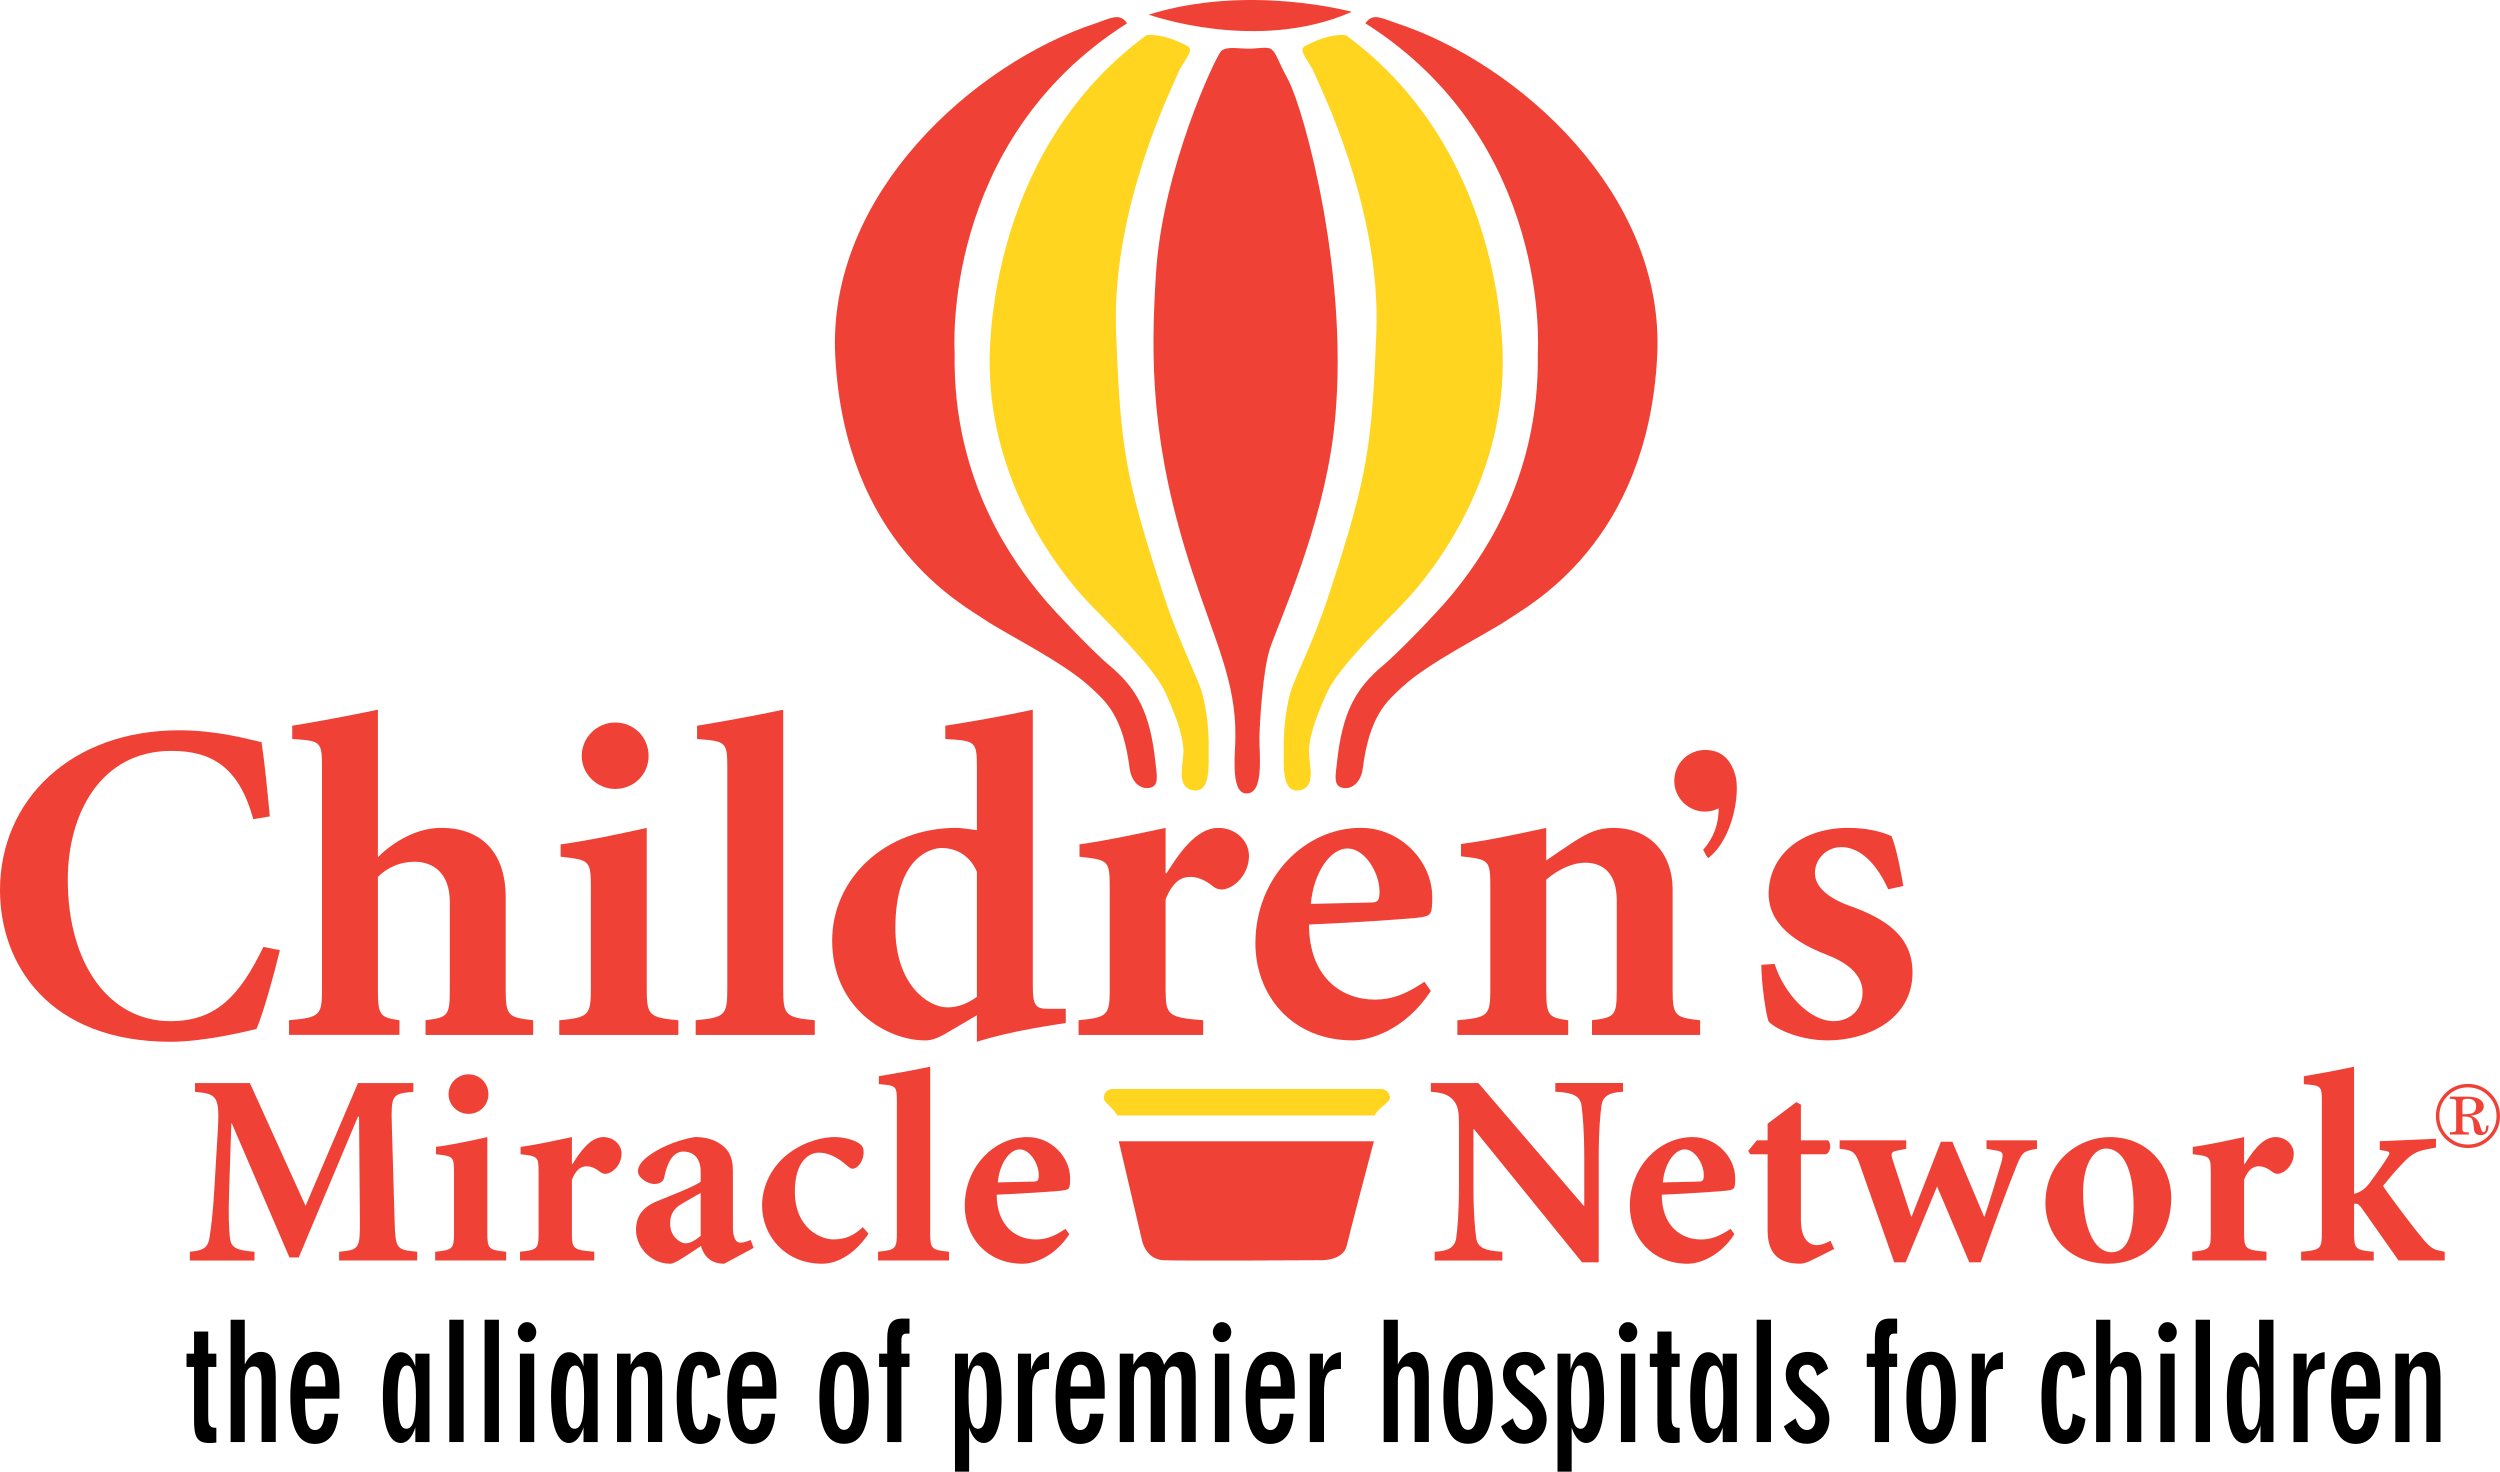 <?xml version="1.0" encoding="UTF-8" standalone="no"?>
<svg
   xmlns:dc="http://purl.org/dc/elements/1.1/"
   xmlns:cc="http://creativecommons.org/ns#"
   xmlns:rdf="http://www.w3.org/1999/02/22-rdf-syntax-ns#"
   xmlns:svg="http://www.w3.org/2000/svg"
   xmlns="http://www.w3.org/2000/svg"
   xmlns:sodipodi="http://sodipodi.sourceforge.net/DTD/sodipodi-0.dtd"
   xmlns:inkscape="http://www.inkscape.org/namespaces/inkscape"
   version="1.1"
   id="Layer_1"
   x="0px"
   y="0px"
   width="547"
   height="322"
   viewBox="0 0 547 322"
   enable-background="new 0 0 612 792"
   xml:space="preserve">
<path
   style="fill:#ef4135"
   inkscape:connector-curvature="0"
   id="path5"
   d="m 246.594,5.105 0,0 C 244.979,2.646 242.858,4.076 239.615,5.141 213.503,13.743 180.94,42.21 182.753,77.884 c 2.086,40.998 28.154,54.556 32.528,57.588 4.387,3.027 17.351,9.338 23.335,14.913 3.331,3.089 7.102,6.196 8.568,17.879 0.273,2.143 1.773,4.422 4.141,4.154 2.372,-0.282 1.809,-2.587 1.514,-5.382 -1.162,-11.063 -3.974,-16.374 -10.306,-21.606 -2.64,-2.191 -11.371,-11.049 -14.838,-15.3 -5.395,-6.605 -19.353,-24.506 -18.816,-52.959 0,0.004 -3.212,-46.138 37.716,-72.065" /><path
   style="fill:#ffd520"
   inkscape:connector-curvature="0"
   id="path7"
   d="m 259.879,10.118 c 1.641,0.893 -1.355,3.811 -2.033,5.712 -0.678,1.901 -14.763,29.166 -13.646,57.051 0.999,25.087 1.888,31.313 10.447,57.456 3.622,11.049 7.551,17.989 8.488,21.676 0.968,3.824 1.386,8.246 1.325,11.56 -0.066,3.322 0.607,9.738 -3.151,9.382 -4.185,-0.405 -2.35,-5.795 -2.367,-8.524 -0.026,-3.96 -2.288,-9.175 -3.996,-12.986 -2.381,-5.342 -12.862,-15.52 -16.4,-19.186 -7.784,-8.066 -21.637,-27.106 -21.998,-51.911 0,0 -1.949,-45.984 34.275,-72.629 0,0 3.34,-0.704 9.056,2.398" /><path
   style="fill:#ef4135"
   inkscape:connector-curvature="0"
   id="path9"
   d="m 298.752,5.105 0,0 c 1.615,-2.46 3.736,-1.03 6.979,0.035 26.112,8.603 58.675,37.069 56.862,72.743 -2.086,40.998 -28.154,54.556 -32.532,57.588 -4.383,3.027 -17.346,9.338 -23.331,14.913 -3.327,3.089 -7.102,6.196 -8.572,17.879 -0.268,2.143 -1.769,4.422 -4.136,4.154 -2.376,-0.282 -1.813,-2.587 -1.514,-5.382 1.162,-11.063 3.978,-16.374 10.301,-21.606 2.645,-2.191 11.371,-11.049 14.843,-15.3 5.395,-6.605 19.353,-24.506 18.816,-52.959 -0.004,0.004 3.208,-46.138 -37.716,-72.065" /><path
   style="fill:#ffd520"
   inkscape:connector-curvature="0"
   id="path11"
   d="m 285.467,10.118 c -1.646,0.893 1.351,3.811 2.024,5.712 0.678,1.901 14.768,29.166 13.65,57.051 -1.003,25.087 -1.888,31.313 -10.447,57.456 -3.622,11.049 -7.551,17.989 -8.493,21.676 -0.959,3.824 -1.382,8.246 -1.32,11.56 0.066,3.322 -0.603,9.738 3.151,9.382 4.189,-0.405 2.35,-5.795 2.367,-8.524 0.026,-3.96 2.288,-9.175 3.996,-12.986 2.381,-5.342 12.858,-15.52 16.4,-19.186 7.784,-8.066 21.632,-27.106 21.998,-51.911 0,0 1.954,-45.984 -34.275,-72.629 0,0 -3.34,-0.704 -9.052,2.398" /><path
   style="fill:#ef4135"
   inkscape:connector-curvature="0"
   id="path13"
   d="m 270.299,161.214 c 0.092,2.57 -1.241,12.026 2.183,12.378 4.264,0.431 2.997,-8.792 3.08,-12.387 0.084,-3.591 0.766,-14.57 2.297,-19.296 1.685,-5.21 11.379,-26.103 13.936,-47.247 3.974,-33.038 -6.464,-70.741 -9.976,-77.262 -2.438,-4.532 -2.521,-5.747 -3.661,-6.631 -0.801,-0.629 -2.957,-0.123 -4.893,-0.114 -2.161,0.004 -4.867,-0.59 -6.068,0.515 -1.184,1.109 -12.814,25.8 -14.257,48.51 -1.206,19.019 -1.215,37.685 8,65.641 4.986,15.142 9.522,23.943 9.36,35.894" /><path
   style="fill:#ef4135"
   inkscape:connector-curvature="0"
   id="path15"
   d="m 251.351,3.2 c 0,0 23.736,8.519 44.418,-0.612 0,0.004 -22.6,-6.209 -44.418,0.612" /><path
   style="fill:#ffd520"
   inkscape:connector-curvature="0"
   id="path17"
   d="m 304.107,240.21 c 0,1.069 -2.288,1.936 -3.357,3.855 h -56.299 c -1.069,-1.919 -2.944,-2.785 -2.944,-3.855 0,-1.074 0.867,-1.936 1.941,-1.936 h 58.723 c 1.074,-0.004 1.936,0.858 1.936,1.936" /><path
   style="fill:#ef4135"
   inkscape:connector-curvature="0"
   id="path19"
   d="m 244.794,249.715 5.052,21.584 c 0,0 0.761,4.255 4.726,4.436 3.96,0.18 33.975,0 33.975,0 0,0 5.329,0.383 6.152,-3.269 0.598,-2.64 4.035,-15.679 5.905,-22.75 h -55.81 z" /><path
   style="fill:#ef4135"
   inkscape:connector-curvature="0"
   id="path21"
   d="m 55.423,179.234 c -3.208,-11.731 -9.421,-14.939 -17.94,-14.939 -15.437,0 -22.653,13.729 -22.653,28.167 0,18.539 9.122,30.966 22.451,30.966 10.024,0 15.137,-5.514 20.347,-16.237 l 3.608,0.704 c -1.303,5.408 -3.507,13.43 -5.113,17.236 -2.807,0.704 -11.828,2.812 -18.741,2.812 -26.759,0 -37.381,-17.038 -37.381,-33.179 0,-19.74 15.533,-34.974 39.186,-34.974 8.519,0 15.234,2.002 18.037,2.605 0.805,5.514 1.206,9.923 1.809,16.233 l -3.608,0.607 z" /><path
   style="fill:#ef4135"
   inkscape:connector-curvature="0"
   id="path23"
   d="m 82.683,187.55 c 3.41,-3.406 8.519,-6.411 13.83,-6.411 9.122,0 14.134,5.712 14.134,15.133 v 20.242 c 0,5.716 0.502,6.112 6.011,6.715 v 3.208 H 93.108 v -3.208 c 4.911,-0.607 5.311,-1.003 5.311,-6.715 v -19.142 c 0,-6.213 -3.507,-8.823 -7.718,-8.823 -2.807,0 -5.712,1.008 -8.018,3.313 v 24.651 c 0,5.716 0.502,6.112 4.713,6.715 v 3.208 H 63.238 v -3.208 c 6.715,-0.607 7.217,-1.003 7.217,-6.715 v -48.409 c 0,-5.914 -0.198,-6.011 -6.513,-6.411 v -2.909 c 4.409,-0.7 12.127,-2.103 18.741,-3.507 v 32.273 z" /><path
   style="fill:#ef4135"
   inkscape:connector-curvature="0"
   id="path25"
   d="m 129.279,194.367 c 0,-6.112 -0.198,-6.213 -6.614,-6.917 v -2.697 c 5.914,-0.805 12.528,-2.205 18.843,-3.608 v 35.278 c 0,5.712 0.502,6.213 6.913,6.816 v 3.208 H 122.366 v -3.208 c 6.411,-0.603 6.913,-1.105 6.913,-6.816 V 194.367 z m 12.634,-28.963 c 0,4.004 -3.208,7.217 -7.318,7.217 -3.908,0 -7.313,-3.208 -7.313,-7.217 0,-4.114 3.406,-7.318 7.313,-7.318 4.11,-0.004 7.318,3.203 7.318,7.318" /><path
   style="fill:#ef4135"
   inkscape:connector-curvature="0"
   id="path27"
   d="m 159.136,168.206 c 0,-5.914 -0.202,-6.015 -6.614,-6.513 v -2.904 c 4.308,-0.704 12.325,-2.108 18.842,-3.507 v 61.135 c 0,5.712 0.497,6.213 6.913,6.816 v 3.208 h -26.059 v -3.208 c 6.416,-0.603 6.917,-1.105 6.917,-6.816 v -48.211 z" /><path
   style="fill:#ef4135"
   inkscape:connector-curvature="0"
   id="path29"
   d="m 225.974,215.612 c 0,4.414 0.603,5.113 3.309,5.113 h 3.908 v 3.107 c -2.205,0.4 -11.626,1.602 -19.445,4.114 v -5.813 l -6.31,3.705 c -2.508,1.505 -3.811,1.804 -5.016,1.804 -8.515,0 -20.343,-7.115 -20.343,-21.848 0,-13.531 11.525,-24.66 27.26,-24.66 0.603,0 2.205,0.202 4.409,0.502 v -13.531 c 0,-5.914 -0.198,-6.011 -6.913,-6.411 v -2.909 c 4.607,-0.695 12.73,-2.103 19.142,-3.507 v 60.334 z m -12.229,-24.853 c -1.602,-3.811 -4.81,-5.219 -7.714,-5.219 -2.108,0 -10.125,1.707 -10.125,17.54 0,12.33 7.115,17.338 11.423,17.338 2.007,0 4.211,-0.7 6.416,-2.306 v -27.353 z" /><path
   style="fill:#ef4135"
   inkscape:connector-curvature="0"
   id="path31"
   d="m 255.038,216.518 c 0,5.606 0.502,6.112 8.22,6.711 v 3.208 h -27.265 v -3.208 c 6.31,-0.603 6.816,-1.105 6.816,-6.711 V 194.371 c 0,-6.117 -0.202,-6.218 -6.618,-6.917 v -2.706 c 5.813,-0.801 12.229,-2.205 18.843,-3.604 v 9.923 h 0.198 c 1.307,-2.002 2.807,-4.414 4.717,-6.416 1.901,-2.007 4.106,-3.507 6.609,-3.507 3.815,0 6.715,2.807 6.715,6.112 0,3.309 -2.205,6.213 -4.708,7.12 -1.303,0.493 -2.306,0.198 -3.107,-0.405 -1.703,-1.404 -3.41,-2.108 -5.012,-2.108 -1.703,0 -3.71,0.7 -5.412,4.911 v 19.745 z" /><path
   style="fill:#ef4135"
   inkscape:connector-curvature="0"
   id="path33"
   d="m 313.071,216.817 c -5.712,8.713 -13.531,10.821 -17.038,10.821 -13.531,0 -21.351,-10.02 -21.351,-21.245 0,-14.433 10.825,-25.258 23.054,-25.258 8.717,0 15.635,7.318 15.635,15.133 0,3.811 -0.299,4.013 -2.306,4.409 -1.404,0.299 -14.733,1.201 -24.655,1.606 0,11.225 6.816,16.431 14.433,16.431 3.71,0 6.816,-1.197 10.825,-3.908 l 1.404,2.011 z m -13.135,-19.344 c 1.505,0 1.905,-0.405 1.905,-2.407 0,-4.11 -3.208,-9.421 -7.019,-9.421 -3.705,0 -7.415,5.21 -8.013,12.127 l 13.126,-0.299 z" /><path
   style="fill:#ef4135"
   inkscape:connector-curvature="0"
   id="path35"
   d="m 371.987,226.441 h -23.657 v -3.208 c 5.012,-0.603 5.417,-1.003 5.417,-6.711 v -19.542 c 0,-5.914 -3.01,-8.22 -6.922,-8.22 -2.605,0 -5.712,1.303 -8.51,3.71 v 24.057 c 0,5.712 0.497,6.112 4.805,6.711 v 3.208 h -24.251 v -3.208 c 6.711,-0.603 7.212,-1.003 7.212,-6.711 v -22.35 c 0,-6.015 -0.198,-6.121 -6.411,-6.816 v -2.706 c 5.716,-0.7 12.127,-2.108 18.644,-3.507 v 7.111 c 1.901,-1.303 3.802,-2.605 5.611,-3.806 3.406,-2.205 5.611,-3.305 9.118,-3.305 8.022,0 12.928,5.716 12.928,13.43 v 21.949 c 0,5.712 0.497,6.112 6.015,6.711 v 3.203 z" /><path
   style="fill:#ef4135"
   inkscape:connector-curvature="0"
   id="path37"
   d="m 413.14,194.569 c -3.203,-7.019 -7.111,-9.223 -10.222,-9.223 -3.305,0 -5.813,2.609 -5.813,5.716 0,2.9 2.803,5.408 7.52,7.111 7.921,2.812 13.83,6.618 13.83,14.631 0,10.227 -9.923,14.834 -18.548,14.834 -5.707,0 -11.019,-2.205 -12.928,-4.11 -0.598,-1.505 -1.602,-8.418 -1.602,-12.427 l 2.909,-0.198 c 1.905,6.112 7.415,12.524 12.928,12.524 3.608,0 6.315,-2.601 6.315,-6.31 0,-3.107 -2.205,-6.015 -7.621,-8.123 -4.304,-1.703 -12.928,-5.408 -12.928,-13.434 0,-7.714 6.213,-14.226 17.14,-14.429 4.414,0 7.419,0.805 9.725,1.804 1.1,2.306 2.403,9.624 2.605,10.922 l -3.309,0.713 z" /><path
   style="fill:#ef4135"
   inkscape:connector-curvature="0"
   id="path39"
   d="m 90.446,236.971 v 1.919 c -4.66,0.414 -4.898,0.647 -4.717,7.221 l 0.598,20.541 c 0.176,6.631 0.295,6.812 4.955,7.23 v 1.914 H 74.199 v -1.914 c 4.418,-0.418 4.603,-0.598 4.541,-7.23 L 78.56,244.32 H 78.323 L 65.363,275.136 H 63.33 L 50.732,245.812 h -0.119 l -0.48,14.755 c -0.18,5.135 -0.057,8.422 0.18,10.275 0.238,2.209 1.492,2.746 5.373,3.041 v 1.914 H 41.535 v -1.914 c 2.865,-0.238 3.938,-0.832 4.299,-3.041 0.299,-1.853 0.774,-5.434 1.074,-10.873 l 0.717,-12.061 c 0.48,-7.947 0,-8.598 -4.955,-9.012 v -1.919 h 12.004 l 12.18,26.869 11.467,-26.869 h 12.123 z" /><path
   style="fill:#ef4135"
   inkscape:connector-curvature="0"
   id="path41"
   d="m 99.339,256.68 c 0,-3.644 -0.123,-3.701 -3.943,-4.128 v -1.606 c 3.525,-0.475 7.463,-1.316 11.23,-2.147 v 21.016 c 0,3.402 0.299,3.705 4.119,4.066 v 1.91 H 95.216 v -1.91 c 3.824,-0.361 4.123,-0.66 4.123,-4.066 V 256.68 z m 7.525,-17.258 c 0,2.389 -1.914,4.295 -4.361,4.295 -2.328,0 -4.361,-1.905 -4.361,-4.295 0,-2.451 2.033,-4.361 4.361,-4.361 2.447,0 4.361,1.91 4.361,4.361" /><path
   style="fill:#ef4135"
   inkscape:connector-curvature="0"
   id="path43"
   d="m 125.13,269.877 c 0,3.344 0.295,3.644 4.898,4 v 1.914 h -16.246 v -1.914 c 3.762,-0.356 4.062,-0.656 4.062,-4 V 256.68 c 0,-3.644 -0.119,-3.701 -3.943,-4.128 v -1.606 c 3.468,-0.475 7.287,-1.311 11.23,-2.152 v 5.914 h 0.119 c 0.774,-1.192 1.672,-2.627 2.807,-3.824 1.135,-1.193 2.447,-2.09 3.943,-2.09 2.266,0 4,1.677 4,3.644 0,1.971 -1.316,3.705 -2.807,4.242 -0.774,0.299 -1.373,0.119 -1.853,-0.238 -1.012,-0.836 -2.029,-1.254 -2.983,-1.254 -1.016,0 -2.213,0.418 -3.225,2.926 v 11.762 z" /><path
   style="fill:#ef4135"
   inkscape:connector-curvature="0"
   id="path45"
   d="m 160.355,268.504 c 0,2.504 0.779,3.402 1.615,3.402 0.717,0 1.553,-0.299 2.271,-0.603 l 0.656,1.738 -6.451,3.463 c -3.402,0 -4.598,-2.209 -5.074,-3.886 -2.451,1.611 -5.615,3.886 -6.689,3.886 -4.598,0 -7.525,-3.943 -7.525,-7.344 0,-2.992 1.373,-5.021 4.598,-6.332 2.865,-1.192 7.643,-2.983 9.553,-4.238 v -2.152 c 0,-3.107 -1.611,-4.48 -3.881,-4.48 -0.598,0 -1.373,0.295 -1.971,0.832 -0.955,0.898 -1.672,2.565 -2.147,4.898 -0.18,0.955 -1.135,1.373 -2.213,1.373 -1.131,0 -3.52,-1.193 -3.52,-2.803 0,-1.016 0.717,-2.09 2.09,-3.168 1.971,-1.553 5.791,-3.52 10.332,-4.304 2.385,0 4.238,0.541 5.734,1.611 2.209,1.496 2.623,3.648 2.623,5.857 v 12.251 z m -7.045,-7.467 c -1.193,0.603 -2.807,1.611 -4,2.275 -1.791,1.008 -2.689,2.266 -2.689,4.418 0,2.746 2.09,4.304 3.406,4.304 0.893,0 1.971,-0.541 3.283,-1.615 v -9.382 z" /><path
   style="fill:#ef4135"
   inkscape:connector-curvature="0"
   id="path47"
   d="m 190.035,269.934 c -2.565,3.82 -6.271,6.57 -10.152,6.57 -8.242,0 -13.14,-6.275 -13.14,-12.722 0,-4.304 2.09,-8.546 5.734,-11.349 3.762,-2.86 7.767,-3.644 10.152,-3.644 1.734,0 4.242,0.541 5.496,1.492 0.713,0.541 0.836,1.192 0.836,1.738 0,2.385 -1.553,3.701 -2.389,3.701 -0.238,0 -0.475,-0.057 -1.074,-0.537 -2.57,-2.328 -4.66,-2.983 -6.332,-2.983 -2.266,0 -5.254,2.029 -5.254,8.537 0,8.062 5.734,10.451 8.422,10.451 2.447,0 4.356,-0.713 6.447,-2.684 l 1.254,1.43 z" /><path
   style="fill:#ef4135"
   inkscape:connector-curvature="0"
   id="path49"
   d="m 196.236,241.094 c 0,-3.52 -0.119,-3.586 -3.943,-3.881 v -1.738 c 2.57,-0.418 7.349,-1.254 11.23,-2.09 v 36.426 c 0,3.402 0.295,3.705 4.119,4.062 v 1.914 h -15.525 v -1.914 c 3.82,-0.356 4.119,-0.656 4.119,-4.062 V 241.094 z" /><path
   style="fill:#ef4135"
   inkscape:connector-curvature="0"
   id="path51"
   d="m 233.965,270.058 c -3.406,5.197 -8.062,6.455 -10.152,6.455 -8.062,0 -12.722,-5.976 -12.722,-12.669 0,-8.598 6.451,-15.049 13.734,-15.049 5.197,0 9.316,4.361 9.316,9.025 0,2.266 -0.176,2.385 -1.369,2.623 -0.836,0.18 -8.779,0.717 -14.693,0.955 0,6.693 4.062,9.804 8.603,9.804 2.209,0 4.057,-0.717 6.447,-2.332 l 0.836,1.188 z m -7.819,-11.529 c 0.898,0 1.135,-0.238 1.135,-1.426 0,-2.451 -1.91,-5.619 -4.18,-5.619 -2.209,0 -4.418,3.107 -4.779,7.23 l 7.824,-0.185 z" /><path
   style="fill:#ef4135"
   inkscape:connector-curvature="0"
   id="path53"
   d="m 349.801,276.205 h -3.644 l -23.648,-29.139 h -0.119 v 12.361 c 0,6.271 0.356,9.558 0.598,11.41 0.295,2.09 1.791,2.86 5.729,3.041 v 1.919 h -14.812 v -1.919 c 2.988,-0.114 4.418,-0.955 4.722,-3.041 0.238,-1.853 0.598,-5.14 0.598,-11.41 v -11.828 c 0,-3.82 0,-5.254 -1.078,-6.693 -1.135,-1.43 -2.627,-1.848 -5.078,-2.024 v -1.914 h 10.394 l 23.054,26.869 h 0.119 V 253.323 c 0,-6.266 -0.361,-9.553 -0.598,-11.401 -0.299,-2.095 -1.791,-2.869 -5.729,-3.045 v -1.914 h 14.807 v 1.914 c -2.988,0.114 -4.422,0.955 -4.717,3.045 -0.242,1.848 -0.598,5.135 -0.598,11.401 v 22.882 z" /><path
   style="fill:#ef4135"
   inkscape:connector-curvature="0"
   id="path55"
   d="m 379.477,270.058 c -3.402,5.197 -8.062,6.455 -10.147,6.455 -8.066,0 -12.722,-5.976 -12.722,-12.669 0,-8.598 6.451,-15.049 13.734,-15.049 5.197,0 9.316,4.361 9.316,9.025 0,2.266 -0.18,2.385 -1.373,2.623 -0.836,0.18 -8.779,0.717 -14.689,0.955 0,6.693 4.062,9.804 8.598,9.804 2.209,0 4.062,-0.717 6.447,-2.332 l 0.836,1.188 z m -7.819,-11.529 c 0.893,0 1.131,-0.238 1.131,-1.426 0,-2.451 -1.91,-5.619 -4.176,-5.619 -2.209,0 -4.422,3.107 -4.783,7.23 l 7.828,-0.185 z" /><path
   style="fill:#ef4135"
   inkscape:connector-curvature="0"
   id="path57"
   d="m 394.038,267.008 c 0,4.598 2.271,5.43 3.349,5.43 0.955,0 1.967,-0.295 3.102,-0.955 l 0.84,1.791 -5.14,2.565 c -0.955,0.48 -1.853,0.66 -2.271,0.66 -4.598,0 -7.164,-2.029 -7.164,-7.344 v -16.603 h -3.82 l -0.422,-0.774 1.91,-2.275 h 2.332 v -3.639 l 6.271,-4.717 1.012,0.537 v 7.82 h 5.914 c 0.779,0.66 0.656,2.565 -0.418,3.045 h -5.496 v 14.46 z" /><path
   style="fill:#ef4135"
   inkscape:connector-curvature="0"
   id="path59"
   d="M 414.456,276.205 406.931,254.828 c -1.012,-2.926 -1.611,-3.164 -4.418,-3.463 v -1.853 h 14.57 v 1.853 l -2.147,0.422 c -1.197,0.238 -1.254,0.717 -0.774,2.143 l 4,12.242 h 0.119 l 6.389,-16.365 h 2.508 l 6.926,16.365 h 0.119 c 0.836,-2.447 2.689,-8.418 3.586,-11.52 0.598,-2.147 0.598,-2.689 -1.078,-2.931 l -2.086,-0.356 v -1.853 h 11.045 v 1.853 c -2.988,0.475 -3.283,0.779 -4.475,3.758 -2.394,5.914 -4.959,13.025 -7.828,21.082 h -2.504 l -7.049,-16.603 -6.865,16.603 h -2.513 z" /><path
   style="fill:#ef4135"
   inkscape:connector-curvature="0"
   id="path61"
   d="m 475.067,262.049 c 0,9.738 -6.869,14.455 -13.734,14.455 -9.197,0 -13.795,-6.812 -13.795,-13.197 0,-9.443 7.401,-14.513 14.094,-14.513 8.304,0.004 13.434,6.328 13.434,13.254 m -13.078,11.947 c 2.152,0 4.84,-1.492 4.84,-10.156 0,-7.943 -2.275,-12.541 -6.095,-12.541 -2.447,0 -4.955,3.168 -4.955,9.615 0,7.533 2.394,13.082 6.209,13.082" /><path
   style="fill:#ef4135"
   inkscape:connector-curvature="0"
   id="path63"
   d="m 491.009,269.877 c 0,3.344 0.295,3.644 4.893,4 v 1.914 h -16.242 v -1.914 c 3.767,-0.356 4.062,-0.656 4.062,-4 V 256.68 c 0,-3.644 -0.119,-3.701 -3.938,-4.128 v -1.606 c 3.463,-0.475 7.283,-1.311 11.225,-2.152 v 5.914 h 0.119 c 0.774,-1.192 1.672,-2.627 2.807,-3.824 1.135,-1.193 2.447,-2.09 3.943,-2.09 2.266,0 4,1.677 4,3.644 0,1.971 -1.316,3.705 -2.812,4.242 -0.774,0.299 -1.369,0.119 -1.848,-0.238 -1.016,-0.836 -2.029,-1.254 -2.983,-1.254 -1.016,0 -2.213,0.418 -3.225,2.926 v 11.762 z" /><path
   style="fill:#ef4135"
   inkscape:connector-curvature="0"
   id="path65"
   d="m 515.071,261.217 c 1.496,-0.356 2.508,-1.254 3.225,-2.147 0.893,-1.193 2.988,-4.062 3.943,-5.611 0.656,-1.074 0.893,-1.435 -0.18,-1.619 l -1.373,-0.238 v -1.905 l 12.304,-0.541 V 251.07 l -2.09,0.414 c -1.971,0.427 -3.107,0.836 -5.021,2.869 -1.25,1.316 -2.385,2.508 -4.475,5.135 1.316,2.086 7.168,9.795 9.016,11.947 1.316,1.435 2.033,1.967 3.283,2.209 l 1.197,0.238 v 1.914 H 524.809 l -7.947,-11.287 c -0.651,-0.955 -1.074,-1.193 -1.492,-1.135 h -0.299 v 6.447 c 0,3.406 0.299,3.71 4.299,4.066 v 1.914 h -15.885 v -1.914 c 4.242,-0.356 4.537,-0.656 4.537,-4.066 V 241.103 c 0,-3.525 -0.114,-3.582 -3.938,-3.886 v -1.734 c 2.57,-0.418 7.107,-1.254 10.988,-2.09 v 27.824 z" /><path
   style="fill:#ef4135"
   inkscape:connector-curvature="0"
   id="path67"
   d="m 379.688,169.61 c -1.096,-3.78 -3.313,-5.518 -6.618,-5.518 -3.723,0 -6.741,3.023 -6.741,6.746 0,3.723 3.019,6.741 6.741,6.741 1.074,0 2.073,-0.277 2.975,-0.717 -0.004,3.41 -1.052,6.416 -3.401,9.078 0.224,0.286 0.598,1.276 1.091,1.822 5.479,-4.172 7.054,-14.372 5.954,-18.152" /><path
   style="fill:#ef4135;fill-rule:evenodd"
   inkscape:connector-curvature="0"
   id="path69"
   d="m 536.025,247.739 c 0.541,0 0.911,-0.035 1.096,-0.097 0.189,-0.075 0.286,-0.268 0.286,-0.59 v -5.945 c 0,-0.286 -0.101,-0.471 -0.299,-0.559 -0.194,-0.092 -0.554,-0.128 -1.083,-0.128 v -0.466 h 4.013 c 1.012,0 1.835,0.185 2.469,0.559 0.629,0.374 0.942,0.889 0.946,1.545 0,0.546 -0.251,1.003 -0.757,1.369 -0.506,0.352 -1.179,0.581 -2.02,0.664 v 0.07 c 0.994,0.317 1.633,0.994 1.91,2.033 0.282,1.025 0.524,1.545 0.717,1.545 0.242,0 0.422,-0.132 0.528,-0.4 0.066,-0.176 0.128,-0.537 0.189,-1.074 h 0.497 c -0.044,0.598 -0.15,1.038 -0.299,1.325 -0.277,0.515 -0.757,0.774 -1.435,0.774 -0.642,0 -1.074,-0.207 -1.294,-0.625 -0.141,-0.264 -0.233,-0.792 -0.282,-1.571 -0.053,-0.814 -0.233,-1.333 -0.541,-1.562 -0.317,-0.233 -0.942,-0.339 -1.888,-0.317 v 2.777 c 0,0.321 0.132,0.519 0.387,0.612 0.172,0.057 0.502,0.088 1.008,0.079 v 0.48 h -4.15 v -0.497 z m -0.458,0.858 c 1.223,1.215 2.693,1.831 4.422,1.831 1.725,0 3.199,-0.616 4.422,-1.831 1.219,-1.223 1.826,-2.697 1.831,-4.422 0,-1.729 -0.612,-3.203 -1.831,-4.422 -1.223,-1.223 -2.697,-1.831 -4.422,-1.831 -1.729,0 -3.199,0.607 -4.422,1.831 -1.228,1.219 -1.835,2.693 -1.835,4.422 0,1.725 0.607,3.199 1.835,4.422 m -0.541,-9.382 c 1.369,-1.373 3.023,-2.055 4.964,-2.055 1.936,0 3.591,0.682 4.955,2.055 1.369,1.369 2.051,3.019 2.055,4.959 0,1.932 -0.686,3.586 -2.055,4.959 -1.364,1.369 -3.019,2.051 -4.955,2.051 -1.941,0 -3.595,-0.682 -4.964,-2.051 -1.369,-1.373 -2.051,-3.027 -2.051,-4.959 0,-1.941 0.682,-3.591 2.051,-4.959 m 5.897,4.356 c 0.572,-0.233 0.854,-0.744 0.858,-1.545 0,-0.51 -0.154,-0.906 -0.458,-1.184 -0.299,-0.286 -0.774,-0.431 -1.435,-0.431 -0.339,0 -0.607,0.044 -0.81,0.141 -0.194,0.084 -0.299,0.264 -0.299,0.546 v 2.697 c 1.074,0 1.795,-0.079 2.143,-0.224"
   clip-rule="evenodd" /><path
   inkscape:connector-curvature="0"
   id="path71"
   d="m 47.335,315.624 v -3.221 h -0.194 c -1.325,0 -1.584,-0.695 -1.584,-2.486 v -10.825 h 1.778 v -2.909 h -1.778 v -4.836 h -3.098 v 4.836 h -1.646 v 2.909 h 1.646 v 11.635 c 0,3.604 0.581,5.012 3.393,5.012 0.422,-0.004 0.933,-0.04 1.483,-0.114" /><path
   inkscape:connector-curvature="0"
   id="path73"
   d="m 50.459,315.518 h 3.098 v -13.342 c 0,-2.073 0.81,-3.195 1.971,-3.195 1.259,0 1.707,1.052 1.707,3.221 v 13.311 h 3.102 v -14.116 c 0,-3.78 -0.937,-5.606 -3.261,-5.606 -1.483,0 -2.68,0.911 -3.52,2.772 v -9.808 h -3.098 v 26.763 z" /><path
   style="fill-rule:evenodd"
   inkscape:connector-curvature="0"
   id="path75"
   d="m 74.01,309.318 h -3.001 c -0.132,2.385 -0.84,3.578 -2.068,3.578 -1.646,0 -2.196,-1.963 -2.196,-6.139 v -0.735 h 7.525 v -2.244 c 0,-5.32 -1.778,-8.022 -5.135,-8.022 -3.679,0 -5.615,3.291 -5.615,9.782 0,6.97 1.712,10.398 5.36,10.398 3.001,0.004 4.871,-2.31 5.131,-6.618 m -7.23,-5.954 c 0,-3.159 0.774,-4.766 2.196,-4.766 1.549,0 2.227,1.505 2.227,4.554 v 0.211 h -4.422 z"
   clip-rule="evenodd" /><path
   style="fill-rule:evenodd"
   inkscape:connector-curvature="0"
   id="path77"
   d="m 91.009,305.498 c 0,4.796 -0.55,7.111 -2.099,7.111 -1.483,0 -1.901,-2.279 -1.901,-7.111 0,-4.554 0.612,-6.728 2.064,-6.728 1.289,0 1.936,2.244 1.936,6.728 m 2.966,10.02 v -19.335 h -3.098 v 2.799 c -0.678,-2.068 -1.778,-3.12 -3.164,-3.12 -2.552,0 -3.938,3.225 -3.938,9.606 0,6.763 1.452,10.266 3.938,10.266 1.325,0 2.42,-1.162 3.164,-3.397 v 3.186 h 3.098 z"
   clip-rule="evenodd" /><rect
   id="rect79"
   height="26.763"
   width="3.133"
   y="288.755"
   x="98.309" /><rect
   id="rect81"
   height="26.763"
   width="3.133"
   y="288.755"
   x="106.032" /><path
   style="fill-rule:evenodd"
   inkscape:connector-curvature="0"
   id="path83"
   d="m 113.755,315.523 h 3.133 v -19.34 h -3.133 v 19.34 z m -0.453,-24.035 c 0,1.157 0.937,2.174 2.002,2.174 1.096,0 2.033,-0.946 2.033,-2.174 0,-1.228 -0.906,-2.209 -2.033,-2.209 -1.131,0 -2.002,1.012 -2.002,2.209"
   clip-rule="evenodd" /><path
   style="fill-rule:evenodd"
   inkscape:connector-curvature="0"
   id="path85"
   d="m 127.801,305.498 c 0,4.796 -0.55,7.111 -2.099,7.111 -1.483,0 -1.905,-2.279 -1.905,-7.111 0,-4.554 0.616,-6.728 2.068,-6.728 1.289,0 1.936,2.244 1.936,6.728 m 2.97,10.02 v -19.335 h -3.098 v 2.799 c -0.678,-2.068 -1.778,-3.12 -3.164,-3.12 -2.552,0 -3.938,3.225 -3.938,9.606 0,6.763 1.452,10.266 3.938,10.266 1.325,0 2.42,-1.162 3.164,-3.397 v 3.186 h 3.098 z"
   clip-rule="evenodd" /><path
   style="fill-rule:evenodd"
   inkscape:connector-curvature="0"
   id="path87"
   d="m 135.004,315.518 h 3.098 v -13.342 c 0,-2.073 0.81,-3.195 1.971,-3.195 1.259,0 1.712,1.052 1.712,3.221 v 13.311 h 3.098 v -14.116 c 0,-3.78 -0.937,-5.606 -3.296,-5.606 -1.483,0 -2.614,0.911 -3.613,2.843 v -2.451 h -2.97 v 19.335 z"
   clip-rule="evenodd" /><path
   inkscape:connector-curvature="0"
   id="path89"
   d="m 157.684,310.445 -2.777,-1.162 c -0.194,2.425 -0.612,3.578 -1.615,3.578 -1.483,0 -1.967,-2.416 -1.967,-7.388 0,-4.594 0.418,-6.803 1.773,-6.803 1.034,0 1.487,0.911 1.712,2.944 l 2.807,-0.81 c -0.224,-3.217 -1.87,-5.043 -4.484,-5.043 -3.454,0 -5.069,3.252 -5.069,9.949 0,6.865 1.549,10.231 5.131,10.231 2.455,0.004 4.07,-1.892 4.488,-5.496" /><path
   style="fill-rule:evenodd"
   inkscape:connector-curvature="0"
   id="path91"
   d="m 169.609,309.318 h -3.001 c -0.132,2.385 -0.84,3.578 -2.068,3.578 -1.646,0 -2.191,-1.963 -2.191,-6.139 v -0.735 h 7.52 v -2.244 c 0,-5.32 -1.778,-8.022 -5.135,-8.022 -3.679,0 -5.615,3.291 -5.615,9.782 0,6.97 1.712,10.398 5.36,10.398 3.001,0.004 4.871,-2.31 5.131,-6.618 M 162.379,303.364 c 0,-3.159 0.774,-4.766 2.196,-4.766 1.549,0 2.227,1.505 2.227,4.554 v 0.211 h -4.422 z"
   clip-rule="evenodd" /><path
   style="fill-rule:evenodd"
   inkscape:connector-curvature="0"
   id="path93"
   d="m 179.281,305.855 c 0,6.759 1.743,10.051 5.39,10.051 3.679,0 5.421,-3.292 5.421,-10.051 0,-6.763 -1.743,-10.09 -5.421,-10.09 -3.648,0 -5.39,3.362 -5.39,10.09 m 5.386,7.001 c -1.615,0 -2.161,-2.284 -2.161,-7.111 0,-4.836 0.515,-7.146 2.161,-7.146 1.615,0 2.196,2.31 2.196,7.146 0,4.832 -0.55,7.111 -2.196,7.111"
   clip-rule="evenodd" /><path
   inkscape:connector-curvature="0"
   id="path95"
   d="m 194.128,315.518 h 3.098 v -16.427 h 1.773 v -2.904 h -1.773 v -2.843 c 0,-1.052 0.29,-1.545 1.065,-1.545 h 0.708 v -3.292 h -1.58 c -2.354,0 -3.291,1.294 -3.291,4.343 v 3.331 h -1.778 v 2.904 h 1.778 v 16.431 z" /><path
   style="fill-rule:evenodd"
   inkscape:connector-curvature="0"
   id="path97"
   d="m 208.948,322 h 3.098 v -9.668 c 0.713,2.244 1.839,3.397 3.164,3.397 2.389,0 3.938,-3.397 3.938,-9.808 0,-6.724 -1.259,-10.059 -3.938,-10.059 -1.549,0 -2.645,1.263 -3.419,3.859 v -3.542 h -2.843 v 25.822 z m 2.97,-16.501 c 0,-4.519 0.647,-6.728 1.936,-6.728 1.518,0 2.068,2.284 2.068,7.049 0,4.625 -0.488,6.794 -1.905,6.794 -1.553,0 -2.099,-2.319 -2.099,-7.115"
   clip-rule="evenodd" /><path
   style="fill-rule:evenodd"
   inkscape:connector-curvature="0"
   id="path99"
   d="m 222.722,315.518 h 3.098 v -10.719 c 0,-3.784 0.581,-5.258 3.419,-5.258 h 0.295 v -3.71 c -2.068,0.242 -3.291,1.545 -3.938,3.956 v -3.604 h -2.873 v 19.335 z"
   clip-rule="evenodd" /><path
   style="fill-rule:evenodd"
   inkscape:connector-curvature="0"
   id="path101"
   d="m 241.45,309.318 h -3.005 c -0.128,2.385 -0.836,3.578 -2.064,3.578 -1.646,0 -2.196,-1.963 -2.196,-6.139 v -0.735 h 7.525 v -2.244 c 0,-5.32 -1.778,-8.022 -5.135,-8.022 -3.679,0 -5.615,3.291 -5.615,9.782 0,6.97 1.707,10.398 5.355,10.398 3.005,0.004 4.88,-2.31 5.135,-6.618 m -7.225,-5.954 c 0,-3.159 0.774,-4.766 2.196,-4.766 1.549,0 2.227,1.505 2.227,4.554 v 0.211 h -4.422 z"
   clip-rule="evenodd" /><path
   style="fill-rule:evenodd"
   inkscape:connector-curvature="0"
   id="path103"
   d="m 245.005,315.518 h 3.102 v -13.342 c 0,-2.073 0.805,-3.195 1.967,-3.195 1.259,0 1.707,1.052 1.707,3.221 v 13.311 h 3.102 v -13.342 c 0,-2.073 0.774,-3.195 1.936,-3.195 1.259,0 1.712,1.052 1.712,3.221 v 13.311 h 3.098 v -14.116 c 0,-3.78 -0.902,-5.606 -3.261,-5.606 -1.483,0 -2.649,0.911 -3.648,2.843 -0.581,-1.993 -1.549,-2.843 -3.292,-2.843 -1.294,0 -2.486,0.95 -3.454,2.843 v -2.451 h -2.97 v 19.34 z"
   clip-rule="evenodd" /><path
   style="fill-rule:evenodd"
   inkscape:connector-curvature="0"
   id="path105"
   d="m 265.819,315.523 h 3.133 v -19.34 h -3.133 v 19.34 z m -0.449,-24.035 c 0,1.157 0.937,2.174 2.002,2.174 1.096,0 2.033,-0.946 2.033,-2.174 0,-1.228 -0.902,-2.209 -2.033,-2.209 -1.131,0 -2.002,1.012 -2.002,2.209"
   clip-rule="evenodd" /><path
   style="fill-rule:evenodd"
   inkscape:connector-curvature="0"
   id="path107"
   d="m 283.033,309.318 h -3.001 c -0.128,2.385 -0.84,3.578 -2.068,3.578 -1.646,0 -2.196,-1.963 -2.196,-6.139 v -0.735 h 7.525 v -2.244 c 0,-5.32 -1.773,-8.022 -5.131,-8.022 -3.683,0 -5.619,3.291 -5.619,9.782 0,6.97 1.712,10.398 5.36,10.398 3.001,0.004 4.876,-2.31 5.131,-6.618 m -7.23,-5.954 c 0,-3.159 0.774,-4.766 2.196,-4.766 1.549,0 2.227,1.505 2.227,4.554 v 0.211 h -4.422 z"
   clip-rule="evenodd" /><path
   style="fill-rule:evenodd"
   inkscape:connector-curvature="0"
   id="path109"
   d="m 286.589,315.518 h 3.102 v -10.719 c 0,-3.784 0.576,-5.258 3.419,-5.258 h 0.29 v -3.71 c -2.068,0.242 -3.292,1.545 -3.943,3.956 v -3.604 h -2.869 v 19.335 z"
   clip-rule="evenodd" /><path
   inkscape:connector-curvature="0"
   id="path111"
   d="m 302.752,315.518 h 3.098 v -13.342 c 0,-2.073 0.81,-3.195 1.971,-3.195 1.254,0 1.707,1.052 1.707,3.221 v 13.311 h 3.102 v -14.116 c 0,-3.78 -0.937,-5.606 -3.265,-5.606 -1.483,0 -2.675,0.911 -3.516,2.772 v -9.808 h -3.098 v 26.763 z" /><path
   style="fill-rule:evenodd"
   inkscape:connector-curvature="0"
   id="path113"
   d="m 315.812,305.855 c 0,6.759 1.738,10.051 5.386,10.051 3.683,0 5.426,-3.292 5.426,-10.051 0,-6.763 -1.743,-10.09 -5.426,-10.09 -3.648,0 -5.386,3.362 -5.386,10.09 m 5.386,7.001 c -1.611,0 -2.161,-2.284 -2.161,-7.111 0,-4.836 0.515,-7.146 2.161,-7.146 1.615,0 2.196,2.31 2.196,7.146 0,4.832 -0.55,7.111 -2.196,7.111"
   clip-rule="evenodd" /><path
   inkscape:connector-curvature="0"
   id="path115"
   d="m 328.428,312.09 c 1.1,2.557 2.715,3.815 5.038,3.815 2.706,0 4.942,-2.31 4.942,-5.36 0,-2.31 -1.166,-4.207 -3.49,-6.13 -1.941,-1.611 -3.225,-2.42 -3.225,-3.855 0,-1.162 0.704,-1.963 1.835,-1.963 1.1,0 1.809,0.805 2.165,2.416 l 2.42,-1.54 c -0.581,-2.35 -2.196,-3.679 -4.326,-3.679 -3.067,0 -4.937,1.958 -4.937,4.942 0,2.557 1.351,3.921 3.578,5.853 1.716,1.505 2.909,2.341 2.909,3.886 0,1.505 -0.744,2.416 -1.87,2.416 -0.999,0 -1.941,-0.876 -2.455,-2.557 l -2.583,1.756 z" /><path
   style="fill-rule:evenodd"
   inkscape:connector-curvature="0"
   id="path117"
   d="m 340.784,322 h 3.098 v -9.668 c 0.713,2.244 1.844,3.397 3.164,3.397 2.389,0 3.934,-3.397 3.934,-9.808 0,-6.724 -1.254,-10.059 -3.934,-10.059 -1.545,0 -2.645,1.263 -3.419,3.859 v -3.542 h -2.843 v 25.822 z m 2.97,-16.501 c 0,-4.519 0.647,-6.728 1.936,-6.728 1.514,0 2.068,2.284 2.068,7.049 0,4.625 -0.484,6.794 -1.905,6.794 -1.549,0 -2.099,-2.319 -2.099,-7.115"
   clip-rule="evenodd" /><path
   style="fill-rule:evenodd"
   inkscape:connector-curvature="0"
   id="path119"
   d="m 354.659,315.523 h 3.129 v -19.34 h -3.129 v 19.34 z m -0.453,-24.035 c 0,1.157 0.933,2.174 2.002,2.174 1.1,0 2.033,-0.946 2.033,-2.174 0,-1.228 -0.906,-2.209 -2.033,-2.209 -1.14,0 -2.002,1.012 -2.002,2.209"
   clip-rule="evenodd" /><path
   inkscape:connector-curvature="0"
   id="path121"
   d="m 367.508,315.624 v -3.221 h -0.194 c -1.325,0 -1.58,-0.695 -1.58,-2.486 v -10.825 h 1.773 v -2.909 h -1.773 v -4.836 h -3.098 v 4.836 h -1.65 v 2.909 h 1.65 v 11.635 c 0,3.604 0.581,5.012 3.388,5.012 0.418,-0.004 0.933,-0.04 1.483,-0.114" /><path
   style="fill-rule:evenodd"
   inkscape:connector-curvature="0"
   id="path123"
   d="m 377.057,305.498 c 0,4.796 -0.55,7.111 -2.099,7.111 -1.487,0 -1.905,-2.279 -1.905,-7.111 0,-4.554 0.612,-6.728 2.068,-6.728 1.289,0 1.936,2.244 1.936,6.728 m 2.97,10.02 v -19.335 h -3.098 v 2.799 c -0.678,-2.068 -1.778,-3.12 -3.164,-3.12 -2.552,0 -3.943,3.225 -3.943,9.606 0,6.763 1.457,10.266 3.943,10.266 1.32,0 2.42,-1.162 3.164,-3.397 v 3.186 h 3.098 z"
   clip-rule="evenodd" /><rect
   id="rect125"
   height="26.763"
   width="3.133"
   y="288.755"
   x="384.357" /><path
   inkscape:connector-curvature="0"
   id="path127"
   d="m 390.302,312.09 c 1.096,2.557 2.706,3.815 5.034,3.815 2.711,0 4.937,-2.31 4.937,-5.36 0,-2.31 -1.157,-4.207 -3.485,-6.13 -1.936,-1.611 -3.225,-2.42 -3.225,-3.855 0,-1.162 0.708,-1.963 1.839,-1.963 1.096,0 1.804,0.805 2.165,2.416 l 2.42,-1.54 c -0.585,-2.35 -2.196,-3.679 -4.33,-3.679 -3.063,0 -4.933,1.958 -4.933,4.942 0,2.557 1.351,3.921 3.582,5.853 1.712,1.505 2.9,2.341 2.9,3.886 0,1.505 -0.739,2.416 -1.87,2.416 -1.003,0 -1.936,-0.876 -2.451,-2.557 l -2.583,1.756 z" /><path
   inkscape:connector-curvature="0"
   id="path129"
   d="m 410.223,315.518 h 3.098 v -16.427 h 1.773 v -2.904 h -1.773 v -2.843 c 0,-1.052 0.29,-1.545 1.069,-1.545 h 0.704 v -3.292 h -1.58 c -2.354,0 -3.291,1.294 -3.291,4.343 v 3.331 h -1.773 v 2.904 h 1.773 v 16.431 z" /><path
   style="fill-rule:evenodd"
   inkscape:connector-curvature="0"
   id="path131"
   d="m 417.122,305.855 c 0,6.759 1.743,10.051 5.39,10.051 3.679,0 5.421,-3.292 5.421,-10.051 0,-6.763 -1.743,-10.09 -5.421,-10.09 -3.648,0 -5.39,3.362 -5.39,10.09 m 5.39,7.001 c -1.615,0 -2.165,-2.284 -2.165,-7.111 0,-4.836 0.519,-7.146 2.165,-7.146 1.615,0 2.196,2.31 2.196,7.146 0,4.832 -0.55,7.111 -2.196,7.111"
   clip-rule="evenodd" /><path
   style="fill-rule:evenodd"
   inkscape:connector-curvature="0"
   id="path133"
   d="m 431.424,315.518 h 3.098 v -10.719 c 0,-3.784 0.581,-5.258 3.424,-5.258 h 0.29 v -3.71 c -2.068,0.242 -3.296,1.545 -3.943,3.956 v -3.604 h -2.869 v 19.335 z"
   clip-rule="evenodd" /><path
   inkscape:connector-curvature="0"
   id="path135"
   d="m 456.295,310.445 -2.772,-1.162 c -0.198,2.425 -0.612,3.578 -1.615,3.578 -1.487,0 -1.971,-2.416 -1.971,-7.388 0,-4.594 0.422,-6.803 1.778,-6.803 1.034,0 1.483,0.911 1.707,2.944 l 2.812,-0.81 c -0.224,-3.217 -1.87,-5.043 -4.488,-5.043 -3.45,0 -5.069,3.252 -5.069,9.949 0,6.865 1.553,10.231 5.135,10.231 2.455,0.004 4.07,-1.892 4.484,-5.496" /><path
   inkscape:connector-curvature="0"
   id="path137"
   d="m 458.631,315.518 h 3.107 v -13.342 c 0,-2.073 0.801,-3.195 1.963,-3.195 1.259,0 1.712,1.052 1.712,3.221 v 13.311 h 3.098 v -14.116 c 0,-3.78 -0.933,-5.606 -3.256,-5.606 -1.487,0 -2.68,0.911 -3.516,2.772 v -9.808 h -3.107 v 26.763 z" /><path
   style="fill-rule:evenodd"
   inkscape:connector-curvature="0"
   id="path139"
   d="m 472.691,315.523 h 3.129 v -19.34 h -3.129 v 19.34 z m -0.449,-24.035 c 0,1.157 0.933,2.174 2.002,2.174 1.096,0 2.037,-0.946 2.037,-2.174 0,-1.228 -0.911,-2.209 -2.037,-2.209 -1.131,0 -2.002,1.012 -2.002,2.209"
   clip-rule="evenodd" /><rect
   id="rect141"
   height="26.763"
   width="3.129"
   y="288.755"
   x="480.418" /><path
   style="fill-rule:evenodd"
   inkscape:connector-curvature="0"
   id="path143"
   d="m 497.434,315.523 v -26.768 h -3.133 v 10.574 c -0.739,-2.24 -1.809,-3.393 -3.129,-3.393 -2.552,0 -3.938,3.296 -3.938,9.808 0,6.693 1.32,10.055 3.903,10.055 1.553,0 2.68,-1.298 3.454,-3.89 v 3.608 h 2.843 z m -2.97,-9.39 c 0,4.515 -0.616,6.724 -2.002,6.724 -1.386,0 -1.998,-2.209 -1.998,-6.724 0,-4.836 0.414,-7.111 1.901,-7.111 1.549,0 2.099,2.306 2.099,7.111"
   clip-rule="evenodd" /><path
   style="fill-rule:evenodd"
   inkscape:connector-curvature="0"
   id="path145"
   d="m 501.817,315.518 h 3.098 v -10.719 c 0,-3.784 0.581,-5.258 3.424,-5.258 h 0.286 v -3.71 c -2.064,0.242 -3.292,1.545 -3.934,3.956 v -3.604 h -2.873 v 19.335 z"
   clip-rule="evenodd" /><path
   style="fill-rule:evenodd"
   inkscape:connector-curvature="0"
   id="path147"
   d="m 520.545,309.318 h -3.005 c -0.128,2.385 -0.84,3.578 -2.064,3.578 -1.646,0 -2.196,-1.963 -2.196,-6.139 v -0.735 h 7.52 v -2.244 c 0,-5.32 -1.773,-8.022 -5.135,-8.022 -3.679,0 -5.615,3.291 -5.615,9.782 0,6.97 1.712,10.398 5.36,10.398 3.001,0.004 4.871,-2.31 5.135,-6.618 m -7.234,-5.954 c 0,-3.159 0.774,-4.766 2.196,-4.766 1.549,0 2.227,1.505 2.227,4.554 v 0.211 h -4.422 z"
   clip-rule="evenodd" /><path
   style="fill-rule:evenodd"
   inkscape:connector-curvature="0"
   id="path149"
   d="m 524.1,315.518 h 3.098 v -13.342 c 0,-2.073 0.81,-3.195 1.971,-3.195 1.259,0 1.712,1.052 1.712,3.221 v 13.311 h 3.098 v -14.116 c 0,-3.78 -0.937,-5.606 -3.292,-5.606 -1.487,0 -2.618,0.911 -3.617,2.843 v -2.451 h -2.97 v 19.335 z"
   clip-rule="evenodd" />
</svg>